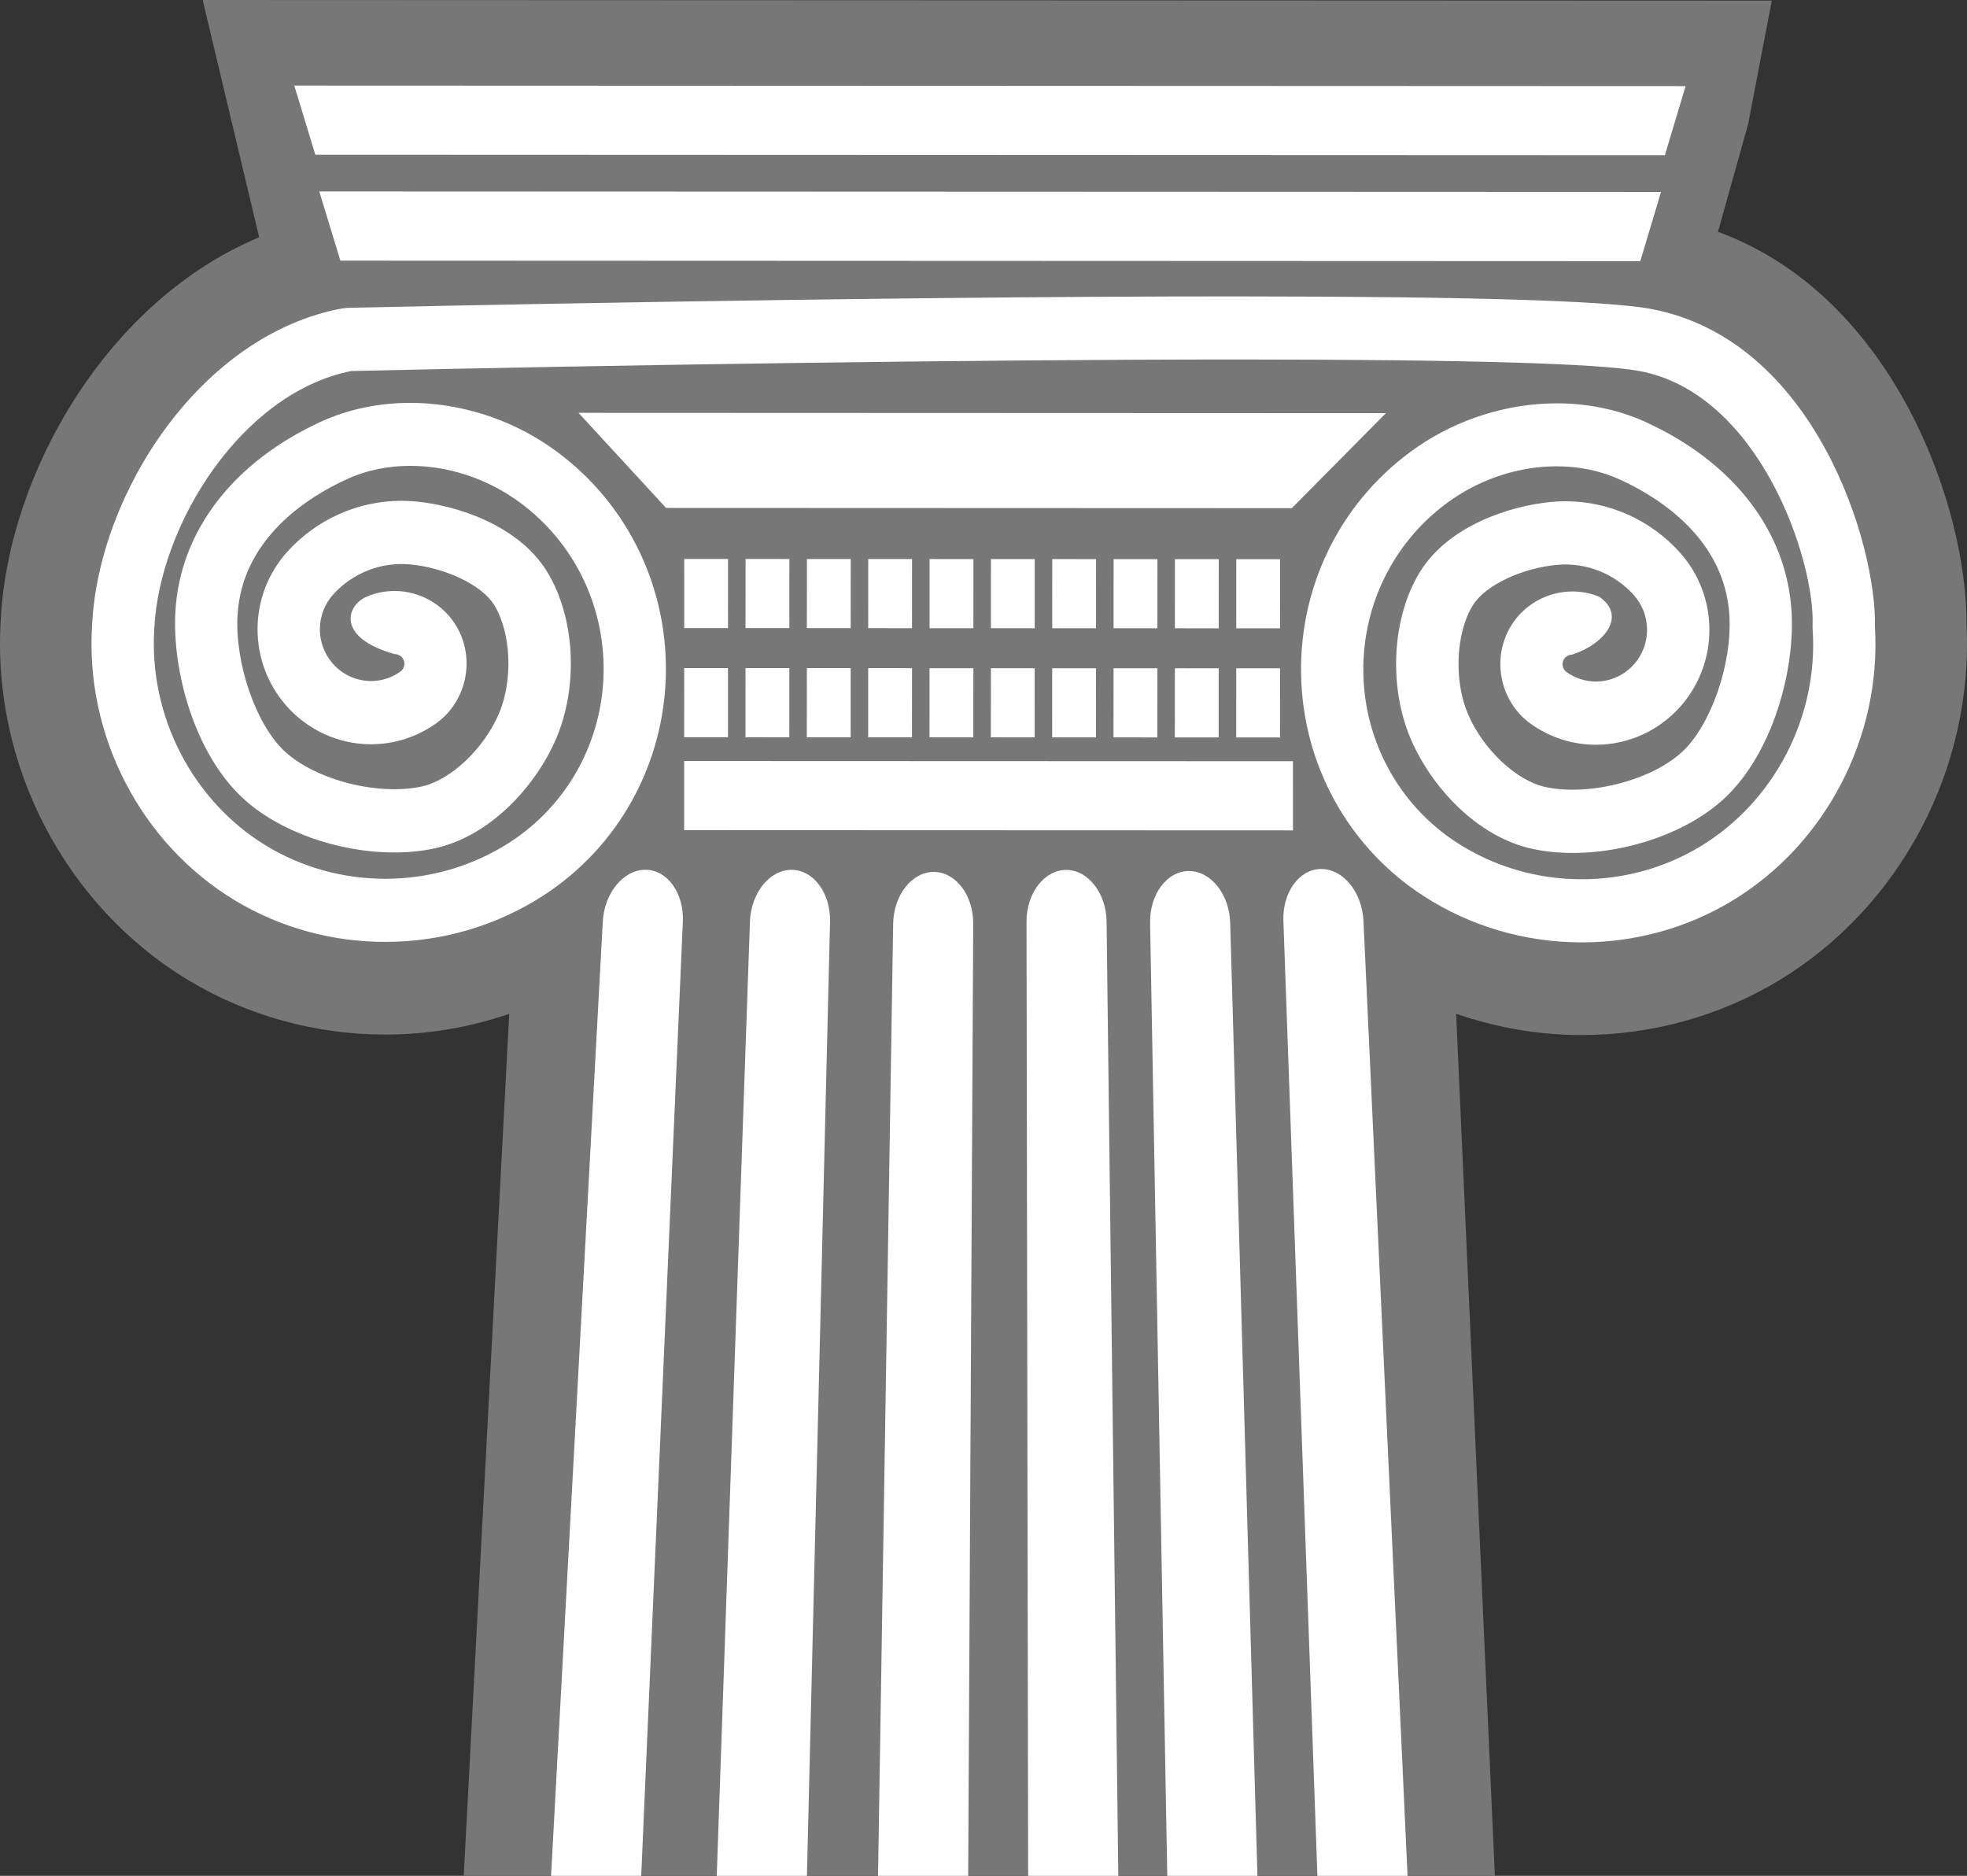 <?xml version="1.0" encoding="UTF-8" standalone="no"?>
<svg
   version="1.1"
   x="0"
   y="0"
   width="178.301"
   height="170.015"
   viewBox="0 0 178.301 170.015"
   id="svg25610"
   sodipodi:docname="silver.svg"
   inkscape:version="1.3.1 (91b66b0783, 2023-11-16, custom)"
   xmlns:inkscape="http://www.inkscape.org/namespaces/inkscape"
   xmlns:sodipodi="http://sodipodi.sourceforge.net/DTD/sodipodi-0.dtd"
   xmlns="http://www.w3.org/2000/svg"
   xmlns:svg="http://www.w3.org/2000/svg"
   xmlns:rdf="http://www.w3.org/1999/02/22-rdf-syntax-ns#"
   xmlns:cc="http://creativecommons.org/ns#"
   xmlns:dc="http://purl.org/dc/elements/1.1/">
  <rect x="0" y="0" width="178.301" height="170.015" fill="#333333" stroke="none"/>
  <defs
     id="defs25614">
    <clipPath
       clipPathUnits="userSpaceOnUse"
       id="clipPath5">
      <rect
         style="fill:#1a1a1a;fill-rule:evenodd;stroke:#000000;stroke-width:1.451;stroke-linecap:round;stroke-linejoin:round"
         id="rect5"
         width="170.857"
         height="177.369"
         x="-6.757"
         y="-5.63"
         rx="4.767"
         ry="8.121" />
    </clipPath>
    <clipPath
       clipPathUnits="userSpaceOnUse"
       id="clipPath6">
      <rect
         style="fill:#1a1a1a;fill-rule:evenodd;stroke:#000000;stroke-width:1.512;stroke-linecap:round;stroke-linejoin:round"
         id="rect6"
         width="185.616"
         height="177.308"
         x="167.176"
         y="-6.1"
         rx="5.178"
         ry="8.119" />
    </clipPath>
    <clipPath
       clipPathUnits="userSpaceOnUse"
       id="clipPath7">
      <rect
         style="fill:#1a1a1a;fill-rule:evenodd;stroke:#000000;stroke-width:1.418;stroke-linecap:round;stroke-linejoin:round"
         id="rect7"
         width="163.143"
         height="177.402"
         x="362.61"
         y="-6.147"
         rx="4.551"
         ry="8.123" />
    </clipPath>
  </defs>
  <sodipodi:namedview
     pagecolor="#ffffff"
     bordercolor="#e70202"
     borderopacity="1"
     objecttolerance="10"
     gridtolerance="10"
     guidetolerance="10"
     inkscape:pageopacity="0"
     inkscape:pageshadow="2"
     inkscape:window-width="2560"
     inkscape:window-height="1019"
     id="namedview25612"
     showgrid="false"
     inkscape:pagecheckerboard="true"
     borderlayer="true"
     inkscape:showpageshadow="false"
     fit-margin-top="0"
     fit-margin-left="0"
     fit-margin-right="0"
     fit-margin-bottom="0"
     inkscape:zoom="2.1231282"
     inkscape:cx="98.439651"
     inkscape:cy="70.885969"
     inkscape:window-x="1920"
     inkscape:window-y="0"
     inkscape:window-maximized="1"
     inkscape:current-layer="svg25610"
     inkscape:deskcolor="#d1d1d1" />
  <g
     id="g3"
     clip-path="url(#clipPath6)"
     transform="translate(-171.903,-1.193)">
    <path
       style="fill:#777777;fill-opacity:1"
       d="m 190.275,1.193 5.121,21.502 c -13.794,5.775 -22.716,21.368 -23.418,34.564 -0.867,13.165 5.797,26.02 16.996,32.768 5.354,3.225 11.519,4.93 17.83,4.932 h 0.004 c 3.869,0.002 7.66,-0.65 11.254,-1.877 L 207.217,298.576 c -0.129,2.45 0.461,4.869 1.635,6.961 l 102.568,0.041 c 1.207,-2.096 1.826,-4.533 1.715,-6.998 L 303.896,93.076 c 3.629,1.256 7.463,1.925 11.375,1.926 6.313,0.003 12.481,-1.698 17.836,-4.918 11.051,-6.645 17.717,-19.284 17.051,-32.271 0.098,-10.357 -6.39,-29.678 -22.527,-35.613 L 330.365,12.434 332.508,1.25 Z"
       id="path25748" />
    <path
       style="fill:#ffffff"
       d="m 198.578,8.949 126.115,0.049 -1.875,6.266 -122.332,-0.047 z"
       id="path25742" />
    <path
       style="fill:#ffffff"
       d="m 200.846,18.547 121.619,0.047 -1.875,6.268 -117.834,-0.047 z"
       id="path25738" />
    <path
       style="fill:#ffffff"
       d="m 284.248,28.057 c 20.757,0.008 33.302,0.389 37.287,1.131 14.919,2.782 20.505,21.458 20.322,28.807 0.61,9.996 -4.487,19.757 -12.988,24.869 -4.072,2.449 -8.773,3.742 -13.594,3.74 -5.118,-0.002 -10.066,-1.45 -14.305,-4.186 -6.851,-4.419 -11.013,-11.971 -11.131,-20.201 -0.118,-8.229 3.825,-15.9 10.549,-20.521 3.704,-2.546 8.194,-3.949 12.648,-3.947 2.852,10e-4 5.642,0.591 8.068,1.705 7.963,3.655 12.774,9.922 13.199,17.193 0.309,5.277 -1.68,12.773 -6.072,16.887 -3.222,3.017 -8.628,4.965 -13.775,4.963 -1.24,-0.001 -2.427,-0.115 -3.531,-0.344 -5.24,-1.085 -9.383,-5.819 -11.162,-10.029 -2.028,-4.799 -1.67,-11.017 0.869,-15.121 2.54,-4.1 8.023,-5.969 11.945,-6.322 0.41,-0.038 0.828,-0.057 1.24,-0.057 3.937,0.002 7.712,1.693 10.357,4.641 3.533,3.933 3.578,9.908 0.107,13.898 -1.954,2.244 -4.767,3.53 -7.715,3.529 -2.119,0 -4.159,-0.655 -5.9,-1.895 -2.751,-1.956 -3.579,-5.793 -1.883,-8.734 1.159,-2.014 3.329,-3.265 5.66,-3.264 0.848,0 1.67,0.164 2.443,0.488 2.47,1.728 0.494,4.26 -2.459,5.232 -0.305,0.013 -0.612,0.161 -0.77,0.434 -0.224,0.388 -0.115,0.894 0.248,1.154 0.785,0.558 1.706,0.854 2.662,0.855 1.33,0 2.599,-0.582 3.479,-1.594 1.562,-1.794 1.54,-4.48 -0.049,-6.248 -1.739,-1.938 -4.311,-2.965 -6.922,-2.736 -3.257,0.294 -6.551,1.87 -7.662,3.664 -1.537,2.482 -1.741,6.794 -0.463,9.816 1.373,3.251 4.428,6.121 7.102,6.674 0.734,0.153 1.539,0.23 2.395,0.23 3.693,0.002 7.786,-1.415 9.953,-3.445 2.606,-2.441 4.521,-7.976 4.266,-12.338 -0.406,-6.949 -6.372,-10.698 -9.891,-12.314 -1.752,-0.805 -3.694,-1.214 -5.77,-1.215 -3.299,-10e-4 -6.655,1.057 -9.453,2.98 -5.142,3.535 -8.159,9.402 -8.068,15.695 0.09,6.294 3.273,12.07 8.514,15.453 3.344,2.155 7.242,3.298 11.275,3.299 3.8,0.001 7.505,-1.019 10.717,-2.949 6.742,-4.055 10.756,-11.794 10.223,-19.715 l -0.012,-0.133 0.008,-0.174 c 0.228,-5.989 -4.839,-21.067 -15.695,-23.092 -3.68,-0.686 -15.74,-1.038 -35.848,-1.045 -25.242,-0.01 -58.325,0.53 -80.932,1.045 -9.915,1.987 -17.361,13.869 -17.842,23.283 -0.538,7.955 3.467,15.718 10.205,19.779 3.21,1.933 6.915,2.956 10.715,2.957 4.033,0.002 7.932,-1.136 11.277,-3.289 5.244,-3.378 8.432,-9.152 8.527,-15.447 0.095,-6.292 -2.916,-12.162 -8.057,-15.701 -2.796,-1.926 -6.154,-2.986 -9.453,-2.988 -2.076,0 -4.018,0.407 -5.77,1.211 -3.521,1.613 -9.487,5.357 -9.9,12.305 -0.257,4.363 1.651,9.9 4.256,12.344 2.164,2.03 6.258,3.449 9.953,3.451 0.855,0 1.661,-0.078 2.395,-0.229 2.674,-0.552 5.728,-3.417 7.104,-6.666 1.281,-3.023 1.082,-7.334 -0.453,-9.818 -1.11,-1.795 -4.402,-3.373 -7.658,-3.67 -2.604,-0.23 -5.186,0.795 -6.928,2.73 -1.59,1.768 -1.611,4.455 -0.051,6.25 0.879,1.012 2.147,1.593 3.477,1.594 0.956,0 1.877,-0.296 2.662,-0.854 0.364,-0.259 0.473,-0.765 0.25,-1.154 -0.158,-0.273 -0.456,-0.426 -0.77,-0.434 -5.418,-1.522 -4.334,-4.513 -2.455,-5.234 0.775,-0.323 1.595,-0.487 2.445,-0.486 2.33,0.001 4.497,1.253 5.656,3.268 1.693,2.942 0.862,6.779 -1.889,8.734 -1.743,1.238 -3.783,1.892 -5.902,1.891 -2.948,0 -5.759,-1.29 -7.711,-3.537 -3.469,-3.993 -3.418,-9.966 0.117,-13.898 2.648,-2.944 6.427,-4.633 10.367,-4.631 0.412,0 0.826,0.02 1.236,0.057 3.921,0.357 9.399,2.23 11.936,6.332 2.538,4.106 2.892,10.326 0.859,15.123 -1.782,4.208 -5.928,8.938 -11.17,10.02 -1.103,0.227 -2.29,0.341 -3.529,0.34 -5.148,-0.002 -10.554,-1.954 -13.773,-4.973 -4.391,-4.118 -6.372,-11.615 -6.059,-16.891 0.431,-7.271 5.247,-13.537 13.213,-17.186 2.426,-1.112 5.215,-1.698 8.068,-1.697 4.452,0.002 8.943,1.406 12.646,3.957 6.719,4.626 10.658,12.301 10.533,20.529 -0.126,8.23 -4.293,15.779 -11.148,20.193 -4.242,2.732 -9.189,4.177 -14.307,4.174 -4.82,-0.001 -9.522,-1.299 -13.594,-3.752 -8.553,-5.154 -13.639,-14.984 -12.957,-25.047 0.607,-11.92 9.878,-26.264 22.682,-28.617 l 0.469,-0.049 c 1.887,-0.043 46.629,-1.053 80.838,-1.039 z"
       id="path25734"
       sodipodi:nodetypes="ccccccscccccccccccccccccccccccccsccccccccccscccccccccccsccccccccccccccccccccccccccccccccccccccccccc" />
    <path
       style="fill:#ffffff"
       d="m 224.342,38.609 73.189,0.029 L 289,47.252 232.281,47.23 Z"
       id="path25728" />
    <path
       style="fill:#ffffff"
       d="m 233.926,51.854 h 3.971 l -0.002,6.268 -3.971,-0.002 z"
       id="path25716" />
    <path
       style="fill:#ffffff"
       d="m 239.486,51.855 3.971,0.002 -0.002,6.266 -3.973,-0.002 z"
       id="path25714" />
    <path
       style="fill:#ffffff"
       d="m 245.047,51.857 3.971,0.002 -0.002,6.268 -3.973,-0.004 z"
       id="path25712" />
    <path
       style="fill:#ffffff"
       d="m 250.605,51.859 3.973,0.002 -0.004,6.268 -3.971,-0.002 z"
       id="path25710" />
    <path
       style="fill:#ffffff"
       d="m 256.166,51.861 3.973,0.002 -0.004,6.268 -3.971,-0.002 z"
       id="path25708" />
    <path
       style="fill:#ffffff"
       d="m 261.727,51.863 3.971,0.002 -0.002,6.268 -3.973,-0.002 z"
       id="path25706" />
    <path
       style="fill:#ffffff"
       d="m 267.285,51.865 3.973,0.002 -0.004,6.268 -3.971,-0.002 z"
       id="path25704" />
    <path
       style="fill:#ffffff"
       d="m 272.848,51.867 3.971,0.002 -0.004,6.268 -3.971,-0.002 z"
       id="path25702" />
    <path
       style="fill:#ffffff"
       d="m 278.406,51.869 3.971,0.002 -0.004,6.268 -3.971,-0.002 z"
       id="path25700" />
    <path
       style="fill:#ffffff"
       d="m 283.967,51.873 h 3.971 l -0.004,6.268 h -3.969 z"
       id="path25698" />
    <path
       style="fill:#ffffff"
       d="m 233.922,61.742 3.971,0.002 -0.002,6.268 -3.971,-0.002 z"
       id="path25682" />
    <path
       style="fill:#ffffff"
       d="m 239.482,61.744 3.971,0.002 -0.002,6.268 -3.973,-0.002 z"
       id="path25680" />
    <path
       style="fill:#ffffff"
       d="m 245.043,61.746 3.971,0.002 -0.002,6.268 -3.973,-0.002 z"
       id="path25678" />
    <path
       style="fill:#ffffff"
       d="m 250.602,61.748 3.973,0.004 -0.004,6.266 h -3.971 z"
       id="path25676" />
    <path
       style="fill:#ffffff"
       d="m 256.162,61.752 3.973,0.002 -0.004,6.266 h -3.971 z"
       id="path25674" />
    <path
       style="fill:#ffffff"
       d="m 261.723,61.754 3.971,0.002 -0.002,6.268 -3.973,-0.002 z"
       id="path25672" />
    <path
       style="fill:#ffffff"
       d="m 267.281,61.756 3.973,0.002 -0.004,6.268 -3.971,-0.002 z"
       id="path25670" />
    <path
       style="fill:#ffffff"
       d="m 272.842,61.758 3.973,0.002 -0.004,6.268 -3.971,-0.002 z"
       id="path25668" />
    <path
       style="fill:#ffffff"
       d="m 278.402,61.76 3.971,0.002 -0.002,6.268 -3.973,-0.002 z"
       id="path25666" />
    <path
       style="fill:#ffffff"
       d="m 283.963,61.762 3.971,0.002 -0.004,6.268 -3.971,-0.002 z"
       id="path25664" />
    <path
       style="fill:#ffffff"
       d="m 233.92,70.164 55.186,0.021 -0.002,6.268 -55.186,-0.021 z"
       id="path25662" />
    <path
       style="fill:#ffffff"
       d="m 291.674,79.953 c 1.992,0.001 3.701,2.107 3.822,4.703 l 9.707,210.217 c 0.12,2.596 -1.918,4.7 -4.549,4.699 -2.632,-10e-4 -4.839,-2.107 -4.93,-4.703 L 288.238,84.652 c -0.093,-2.596 1.447,-4.7 3.436,-4.699 z"
       id="path25648" />
    <path
       style="fill:#ffffff"
       d="m 230.4,80.023 c 1.992,9.99e-4 3.514,2.106 3.4,4.701 l -9.172,210.211 c -0.113,2.595 -2.339,4.7 -4.971,4.699 -2.631,-10e-4 -4.65,-2.107 -4.508,-4.703 L 226.543,84.723 c 0.141,-2.595 1.867,-4.699 3.857,-4.699 z"
       id="path25646" />
    <path
       style="fill:#ffffff"
       d="m 243.65,80.029 c 1.991,0 3.554,2.106 3.492,4.701 l -5.092,210.211 c -0.063,2.595 -2.245,4.703 -4.877,4.701 -2.631,-0.001 -4.693,-2.108 -4.602,-4.703 l 7.311,-210.213 c 0.091,-2.594 1.777,-4.698 3.768,-4.697 z"
       id="path25644" />
    <path
       style="fill:#ffffff"
       d="m 268.551,80.037 c 1.991,0.001 3.63,2.108 3.66,4.703 l 2.582,210.215 c 0.033,2.596 -2.075,4.7 -4.707,4.699 -2.63,-10e-4 -4.768,-2.107 -4.773,-4.703 L 264.953,84.736 c -0.005,-2.595 1.606,-4.699 3.598,-4.699 z"
       id="path25642" />
    <path
       style="fill:#ffffff"
       d="m 279.678,80.137 c 1.99,0.001 3.664,2.106 3.738,4.701 l 6.008,210.219 c 0.076,2.595 -2,4.698 -4.631,4.697 -2.632,-0.001 -4.803,-2.106 -4.85,-4.701 L 276.156,84.836 c -0.046,-2.595 1.529,-4.699 3.521,-4.699 z"
       id="path25640" />
    <path
       style="fill:#ffffff"
       d="m 256.543,80.221 c 1.993,0.001 3.595,2.106 3.58,4.703 l -1.117,210.213 c -0.014,2.594 -2.159,4.696 -4.791,4.695 -2.632,-10e-4 -4.731,-2.105 -4.691,-4.699 l 3.34,-210.213 c 0.042,-2.597 1.69,-4.7 3.68,-4.699 z"
       id="path25638" />
  </g>
</svg>
